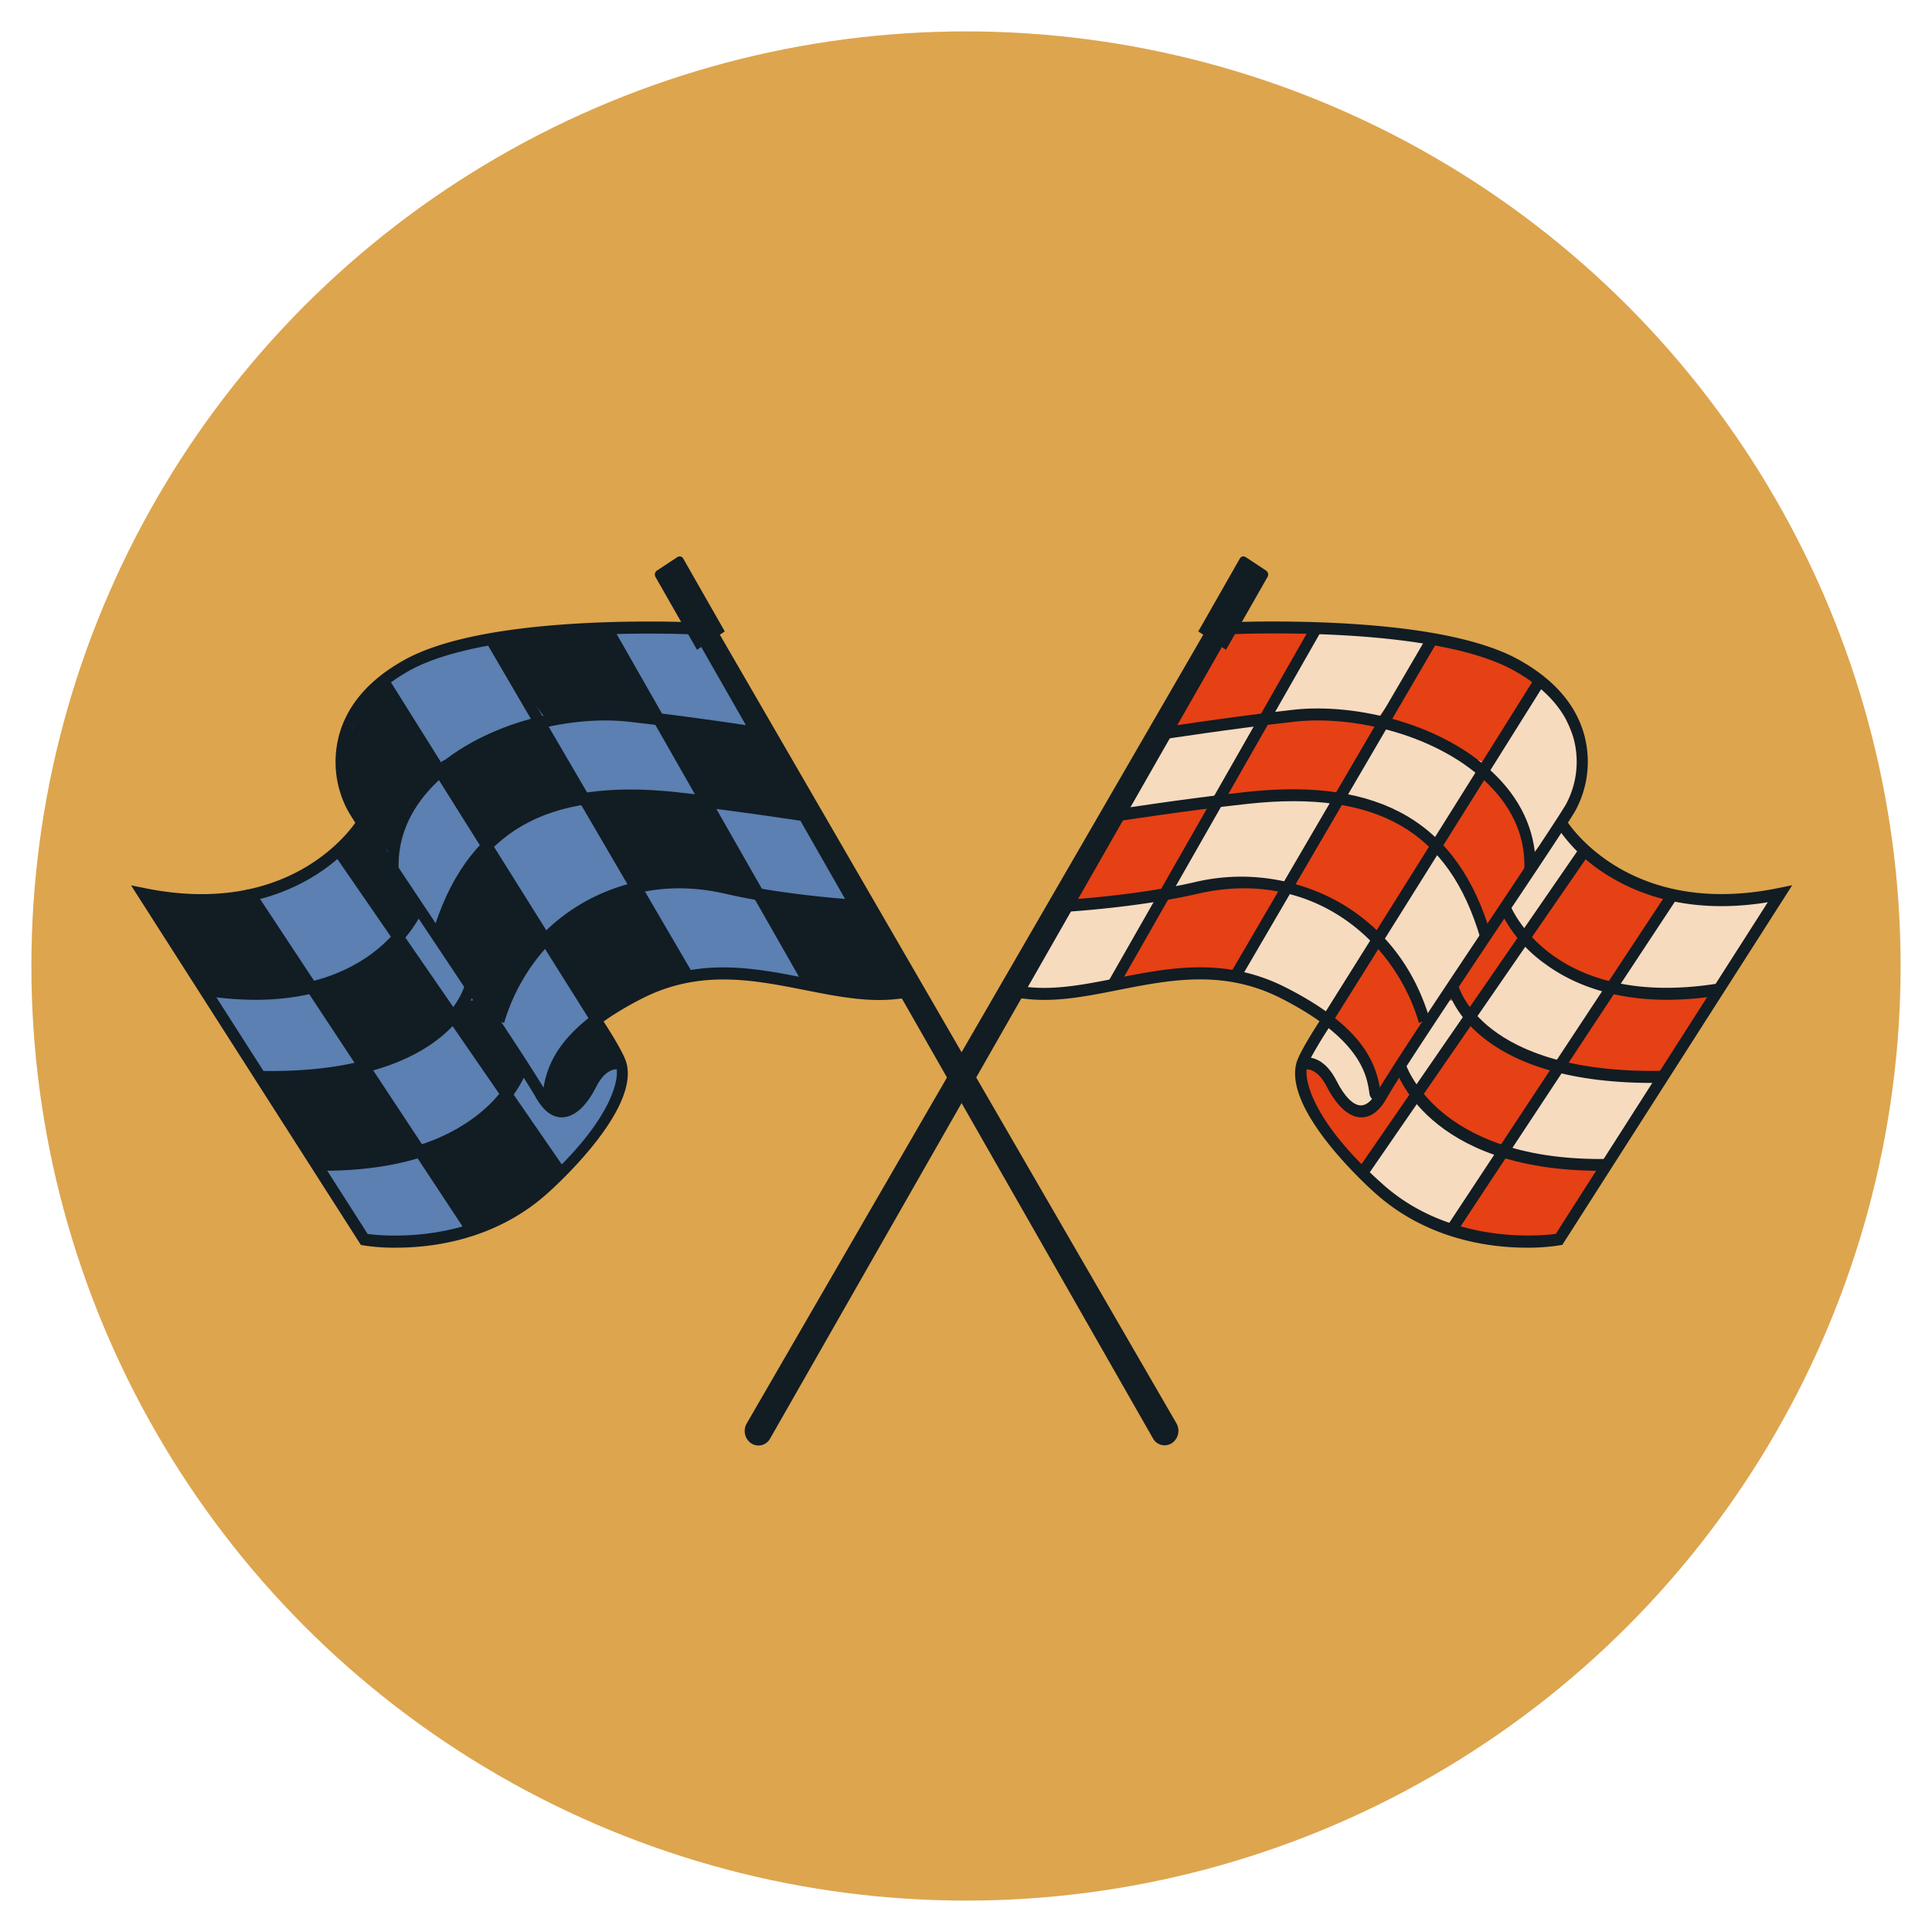 <?xml version="1.0" encoding="UTF-8"?> <svg xmlns="http://www.w3.org/2000/svg" id="_ÎÓÈ_1" data-name="—ÎÓÈ_1" viewBox="0 0 400 400"> <defs> <style>.cls-1{fill:#dda54e;}.cls-2{fill:#e64015;}.cls-3{fill:#f7dbbf;}.cls-4{fill:#121c23;}.cls-5{fill:#5b80b1;}</style> </defs> <circle class="cls-1" cx="200" cy="200" r="193.5"></circle> <path class="cls-2" d="M208.15,207.73l46.28-78.4s44.42.6,54.4,6.11,18.66,11.7,18.49,19.07-5.84,14.5-2.7,17.84L342,185l25.9,1-45.14,70.62s-18.07,3.37-28.07-3.93-22.9-19.94-24.85-27.54,4.92-14,4.92-14-13.56-11.32-26.46-9.63-19.17,3.63-26.81,3.89A49.17,49.17,0,0,0,208.15,207.73Z"></path> <path class="cls-3" d="M345.89,185.84l-12.78,18.1c6.94,2.79,14.61,2.09,22,1.28a3.57,3.57,0,0,0,1.66-.46,3.91,3.91,0,0,0,1.15-1.44q5.28-9.1,10.52-18.24a41.62,41.62,0,0,1-22.92.26l1.64-1.3"></path> <path class="cls-3" d="M310.71,238.8c6.16,2.18,12.75,2.3,19.23,2.4a5,5,0,0,0,2.4-.36,5.57,5.57,0,0,0,1.94-2.23l9.55-15.91c-.61,1-7.09.26-8.2.19a47.89,47.89,0,0,1-8.41-1.29c-2-.5-3.58-1.35-5.16.45a75.4,75.4,0,0,0-5,7.13Q313.78,233.92,310.71,238.8Z"></path> <path class="cls-3" d="M305.31,208.61l-1.26,2.24L315.36,195c.08-.11.17-.27.09-.39s-.29.07-.16.13c6.13,2.59,11.58,8,17.95,9.81a88.66,88.66,0,0,1-10.82,15.82,1.91,1.91,0,0,1-.86.69,1.86,1.86,0,0,1-1.15-.18,54.69,54.69,0,0,1-14.91-9,4.34,4.34,0,0,1-1.21-1.38C304,210,304.9,209.08,305.31,208.61Z"></path> <path class="cls-3" d="M316.17,192.42c-.33.47-.76,1-1.31.94a1.51,1.51,0,0,1-1-.65,10,10,0,0,1-1.75-3,3.58,3.58,0,0,1-.3-1.93,4.35,4.35,0,0,1,.74-1.53q5.22-7.8,10.65-15.4a.63.63,0,0,1,.23-.23c.27-.14.55.15.72.41.77,1.11,3.38,3.76,3.38,5.15s-2.57,3.93-3.4,5.08C321.5,185,318.79,188.67,316.17,192.42Z"></path> <path class="cls-3" d="M294,226.52l-3.35-3.17a2.45,2.45,0,0,1-.81-1.15,2.38,2.38,0,0,1,.19-1.41,28.24,28.24,0,0,1,4.32-7.19c1.3-1.73,3.26-5.76,5.31-6.42,1.55-.5,4.06,1.64,4.29,3.3.29,2-3.32,6.43-4.39,8.11Q297,222.7,294,226.52Z"></path> <path class="cls-3" d="M284.21,239.33c-.9,1.23-1.85,2.85-1.21,4.25a4.06,4.06,0,0,0,1.19,1.35,70.26,70.26,0,0,0,13.88,9,2,2,0,0,0,.78.25,1.81,1.81,0,0,0,.93-.33c2.31-1.41,4-3.77,5.55-6.06a46.82,46.82,0,0,0,5.13-8.73,1,1,0,0,0,.08-.77.8.8,0,0,0-.4-.35c-5.28-3.05-10.29-6.51-15.43-9.8-2.37-1.51-3.37,1.51-4.79,3.45Z"></path> <path class="cls-3" d="M277,225.58a12.71,12.71,0,0,0,2,3.08,4.36,4.36,0,0,0,6.13-.14,1.86,1.86,0,0,0,.49-.86,2.23,2.23,0,0,0-.16-1,35.55,35.55,0,0,0-8.69-14,1.73,1.73,0,0,0-3.14.32c-1.15,1.63-3.35,4.68-1.95,6.68a20.2,20.2,0,0,0,2.51,2.19A17.31,17.31,0,0,1,277,225.58Z"></path> <path class="cls-3" d="M297.12,175.93q-5.78,8.16-10.94,16.79a2.21,2.21,0,0,0-.39,1,2.25,2.25,0,0,0,.8,1.53,25.54,25.54,0,0,1,6.24,10.6c.6,2.26.81,4.7,1.94,6.72l10.36-15a12.51,12.51,0,0,0,1.66-2.94c1.15-3.27-.39-6.85-1.9-9.95s-3.06-6.18-5.74-8a11.63,11.63,0,0,1-1.85-1.34,2.38,2.38,0,0,1-.7-2.16"></path> <path class="cls-3" d="M315.78,145.73l-8.14,13.45c6,4,9.35,12.08,8.18,19.55,2.38-3.15,5.16-5.94,7.43-9.19s4-7.15,3.84-11.21c-.13-3.1-1.35-6-2.59-8.82a23.68,23.68,0,0,0-2.63-4.89c-.63-.82-2.77-3.24-3.94-2.82C317.08,142.09,316.31,144.87,315.78,145.73Z"></path> <path class="cls-3" d="M277.37,165.5a40,40,0,0,1,17.31,8.11,2.88,2.88,0,0,0,1.85.88c.81-.06,1.4-.81,1.88-1.51a131.72,131.72,0,0,0,7.9-13,2.92,2.92,0,0,0,.48-2.16c-.18-.55-2.36-.73-2.82-1.05-4.56-3.17-8-5.57-13.37-6.6-4.63-.89-5.83,2.3-8.16,6.07A97.61,97.61,0,0,0,277.37,165.5Z"></path> <path class="cls-3" d="M264,144.12a15.34,15.34,0,0,0-2.18,4.78,36.67,36.67,0,0,1,23.31,0q6.09-8.19,11.39-17c-.12.21-6.28-1.23-7-1.32a57.36,57.36,0,0,0-7.52-.43,56.71,56.71,0,0,0-7.36.56c-1,.15-2.23.13-3,.82s-1.61,2.68-2.27,3.76Z"></path> <path class="cls-3" d="M241.5,151l-7.92,12.13a13.68,13.68,0,0,0-2.44,5.31,79.93,79.93,0,0,0,20.33-2.75A102.47,102.47,0,0,0,262.07,148l-13.15,2.83c-2,.44-4.11.88-6.12,1.5"></path> <path class="cls-3" d="M209.92,205.71A68.56,68.56,0,0,0,228.3,204a5,5,0,0,0,2.09-.85,5.85,5.85,0,0,0,1.25-1.65q4.55-7.83,9-15.71c-.38.66-7.16.38-8.15.46-2.82.24-5.63.6-8.44,1-2.16.28-3.13.32-4.48,2.27-1.69,2.46-3.47,4.85-5.16,7.31A31.52,31.52,0,0,0,209.92,205.71Z"></path> <path class="cls-3" d="M243.31,181.72a2.8,2.8,0,0,0-.4,2.46c.43.81,1.46.89,2.32.83,6.52-.49,13.11-3.53,19.38-1.57a1.93,1.93,0,0,0,1.2.14,2.05,2.05,0,0,0,1-.93q5.73-8.76,11-17.87a4,4,0,0,0-3-.51L258,165.91c-1.81.17-4.11.17-5.77,1-1.22.64-1.62,2-2.33,3.16C247.65,173.94,245.38,177.75,243.31,181.72Z"></path> <path class="cls-3" d="M256.86,201.33l-.59.93L265.65,186a3.46,3.46,0,0,1,3.53-2,9.38,9.38,0,0,1,4.09,2.16L284,194.32a1.62,1.62,0,0,1,.46.48,1.69,1.69,0,0,1-.15,1.36,51.62,51.62,0,0,1-9.91,15.09C269.6,207.08,262.85,202.8,256.86,201.33Z"></path> <path class="cls-4" d="M285.69,228a3.79,3.79,0,0,1-.64-.07,1.72,1.72,0,0,1-1.51-1.42c-.5-3.66-1.55-11.27-18.25-19.79-11.91-6.07-23-3.87-33.75-1.75-7.18,1.42-13.95,2.76-20.65,1.62l.36-2.45c6.31,1.07,12.89-.23,19.87-1.61,11.1-2.2,22.57-4.47,35.16,1.95,14.89,7.59,18.35,14.67,19.4,20.69,3.25-5.45,13.62-21,22.83-34.79,7.43-11.15,14.46-21.68,15.73-23.9a18.56,18.56,0,0,0,1.61-13.39c-1.49-5.73-5.7-10.55-12.51-14.32-4-2.21-9.72-4-17-5.26-18.46-3.24-41-2.22-41.19-2.2l-.11-2.49c.23,0,23-1,41.67,2.24,7.52,1.32,13.47,3.17,17.69,5.5,7.4,4.1,12,9.44,13.67,15.86a21.27,21.27,0,0,1-1.87,15.36c-1.31,2.29-8,12.37-15.82,24-9.65,14.46-20.58,30.85-23.18,35.4A1.64,1.64,0,0,1,285.69,228Z"></path> <path class="cls-4" d="M281.85,231.34h-.12c-2.45-.06-4.91-2.3-7-6.29-2.27-4.46-4.72-3.6-4.82-3.55l-.83-2.32c.18-.08,4.39-1.78,7.68,4.68,1.59,3.14,3.41,5,5,5h0c1.16,0,2.3-1,3.4-2.9l2,1.3C285.66,230,283.86,231.34,281.85,231.34Z"></path> <path class="cls-4" d="M345.22,207c-12.36,0-20.46-3.83-25.39-7.49a28.53,28.53,0,0,1-9.29-11.11l2.13-1-1.07.49,1.07-.49c.35.89,9.09,21.59,43,16.23l.34,2.46A69.09,69.09,0,0,1,345.22,207Z"></path> <path class="cls-4" d="M342.16,224.21c-37.79,0-42.34-19-42.52-19.78l2.25-.57c0,.19,4.65,18.55,42.37,17.84l0,2.49Z"></path> <path class="cls-4" d="M331.36,242.4c-36.11,0-42.41-20.82-42.67-21.72l2.21-.72c.06.2,6.18,20,40.49,20h1.24l0,2.48Z"></path> <polygon class="cls-4" points="301.45 255.35 299.57 253.91 345.63 184.12 347.51 185.56 301.45 255.35"></polygon> <polygon class="cls-4" points="282.97 243.62 281.11 242.14 327.28 175.18 329.14 176.66 282.97 243.62"></polygon> <path class="cls-4" d="M316.15,258.32c-7.71,0-20.58-1.66-31.28-11.16-2-1.76-19.27-17.47-16.42-27.21.72-2.44,4.9-8.77,5.37-9.48l44-70.21,1.91,1.39-44,70.23c-1.25,1.88-4.55,7.06-5.07,8.82-.85,2.91,1.33,11.79,15.69,24.54,14,12.46,32.56,10.64,35.76,10.22L366,186.8c-15.7,2.57-26.49-1.46-32.89-5.42a33.63,33.63,0,0,1-10.76-10.21l1.95-1.33c.12.2,12.61,20.46,44,14l2.76-.56-47.6,74.46-.49.08A41.49,41.49,0,0,1,316.15,258.32Z"></path> <polygon class="cls-4" points="256.71 202.81 254.76 201.48 295.55 131.64 297.51 132.97 256.71 202.81"></polygon> <polygon class="cls-4" points="231.44 204.5 229.47 203.2 271.55 129.41 273.52 130.7 231.44 204.5"></polygon> <path class="cls-4" d="M293.78,211.78c-5.1-17.39-22.5-32.15-45.89-26.72-12.68,2.94-28.06,3.78-28.22,3.79l-.11-2.48c.15,0,15.35-.85,27.84-3.74a41.47,41.47,0,0,1,29.11,3.76C286,191.53,292.76,200.05,296,211Z"></path> <path class="cls-4" d="M306.5,194.26c-6.5-22.14-21.33-30.73-48.1-27.84-12.79,1.38-27.83,3.74-28,3.76l-.33-2.46c.15,0,15.24-2.39,28.08-3.77,27.68-3,43.74,6.41,50.53,29.56Z"></path> <path class="cls-4" d="M317.91,180.2l-2.31-.1c.26-6.49-2.17-12.37-7.22-17.49-10.3-10.45-28.06-14.55-40.28-13.2-12.79,1.42-27.84,3.74-28,3.77l-.33-2.46c.16,0,15.25-2.36,28.08-3.78s31.29,2.9,42.1,13.86C315.44,166.36,318.19,173.07,317.91,180.2Z"></path> <path class="cls-4" d="M249.36,131,154.6,294.71a3.11,3.11,0,0,0,.87,4.08h0a2.75,2.75,0,0,0,4-1l93.61-164"></path> <path class="cls-4" d="M262.14,118.14l-4.24-2.8a.84.84,0,0,0-1.21.31l-8.6,15.08,5.74,3.8,8.6-15.08A1,1,0,0,0,262.14,118.14Z"></path> <path class="cls-5" d="M190,207.73l-46.29-78.4s-44.42.6-54.39,6.11-18.67,11.7-18.49,19.07,5.84,14.5,2.7,17.84L56.16,185l-25.9,1L75.4,256.62s18.07,3.37,28.06-3.93,22.91-19.94,24.85-27.54-4.91-14-4.91-14,13.56-11.32,26.45-9.63,19.18,3.63,26.81,3.89A49.19,49.19,0,0,1,190,207.73Z"></path> <path class="cls-4" d="M52.26,185.84,65,203.94c-6.93,2.79-14.61,2.09-22,1.28a3.53,3.53,0,0,1-1.66-.46,3.91,3.91,0,0,1-1.15-1.44q-5.28-9.1-10.53-18.24a41.66,41.66,0,0,0,22.93.26L51,184"></path> <path class="cls-4" d="M87.45,238.8c-6.16,2.18-12.76,2.3-19.24,2.4a5,5,0,0,1-2.39-.36,5.57,5.57,0,0,1-1.94-2.23L54.33,222.7c.61,1,7.08.26,8.2.19a47.89,47.89,0,0,0,8.41-1.29c2-.5,3.58-1.35,5.16.45a75.31,75.31,0,0,1,5,7.13Q84.38,233.92,87.45,238.8Z"></path> <path class="cls-4" d="M92.85,208.61l1.26,2.24L82.79,195c-.08-.11-.16-.27-.09-.39s.3.07.17.13c-6.13,2.59-11.59,8-18,9.81a88.61,88.61,0,0,0,10.81,15.82,2,2,0,0,0,.87.69,1.86,1.86,0,0,0,1.15-.18,54.64,54.64,0,0,0,14.9-9,4.25,4.25,0,0,0,1.22-1.38C94.14,210,93.25,209.08,92.85,208.61Z"></path> <path class="cls-4" d="M82,192.42c.33.47.76,1,1.31.94a1.51,1.51,0,0,0,1-.65,10.22,10.22,0,0,0,1.75-3,3.58,3.58,0,0,0,.3-1.93,4.2,4.2,0,0,0-.75-1.53q-5.2-7.8-10.64-15.4a.72.72,0,0,0-.23-.23c-.27-.14-.55.15-.73.41-.76,1.11-3.38,3.76-3.37,5.15s2.57,3.93,3.39,5.08C76.66,185,79.37,188.67,82,192.42Z"></path> <path class="cls-4" d="M104.14,226.52l3.34-3.17a2.55,2.55,0,0,0,.82-1.15,2.46,2.46,0,0,0-.19-1.41,28.27,28.27,0,0,0-4.33-7.19c-1.29-1.73-3.25-5.76-5.3-6.42-1.55-.5-4.06,1.64-4.3,3.3-.28,2,3.33,6.43,4.39,8.11Q101.18,222.7,104.14,226.52Z"></path> <path class="cls-4" d="M113.94,239.33c.91,1.23,1.86,2.85,1.22,4.25a4.06,4.06,0,0,1-1.19,1.35,70.26,70.26,0,0,1-13.88,9,2,2,0,0,1-.78.25,1.81,1.81,0,0,1-.93-.33c-2.31-1.41-4-3.77-5.55-6.06A46.82,46.82,0,0,1,87.7,239a1,1,0,0,1-.08-.77.8.8,0,0,1,.4-.35c5.27-3.05,10.29-6.51,15.43-9.8,2.37-1.51,3.36,1.51,4.78,3.45Z"></path> <path class="cls-4" d="M121.17,225.58a13.35,13.35,0,0,1-2,3.08,4.36,4.36,0,0,1-6.13-.14,1.78,1.78,0,0,1-.49-.86,2.23,2.23,0,0,1,.16-1,35.53,35.53,0,0,1,8.68-14,1.73,1.73,0,0,1,3.15.32c1.15,1.63,3.34,4.68,1.94,6.68a20.11,20.11,0,0,1-2.5,2.19A17.31,17.31,0,0,0,121.17,225.58Z"></path> <path class="cls-4" d="M101,175.93q5.77,8.16,10.94,16.79a2.08,2.08,0,0,1,.38,1,2.17,2.17,0,0,1-.8,1.53,25.52,25.52,0,0,0-6.23,10.6c-.6,2.26-.81,4.7-1.94,6.72L93,197.58a12.17,12.17,0,0,1-1.66-2.94c-1.16-3.27.39-6.85,1.9-9.95s3.06-6.18,5.73-8a11.19,11.19,0,0,0,1.85-1.34,2.39,2.39,0,0,0,.71-2.16"></path> <path class="cls-4" d="M82.37,145.73l8.15,13.45c-6,4-9.35,12.08-8.19,19.55-2.37-3.15-5.16-5.94-7.42-9.19s-4-7.15-3.84-11.21c.13-3.1,1.35-6,2.58-8.82a23.25,23.25,0,0,1,2.64-4.89c.63-.82,2.76-3.24,3.94-2.82C81.07,142.09,81.85,144.87,82.37,145.73Z"></path> <path class="cls-4" d="M120.79,165.5a40,40,0,0,0-17.31,8.11,2.9,2.9,0,0,1-1.86.88c-.8-.06-1.39-.81-1.88-1.51a129.75,129.75,0,0,1-7.89-13,2.88,2.88,0,0,1-.48-2.16c.17-.55,2.36-.73,2.82-1.05,4.56-3.17,8-5.57,13.37-6.6,4.63-.89,5.83,2.3,8.16,6.07A97.61,97.61,0,0,1,120.79,165.5Z"></path> <path class="cls-4" d="M134.17,144.12a15.57,15.57,0,0,1,2.18,4.78,36.67,36.67,0,0,0-23.31,0q-6.09-8.19-11.39-17c.12.21,6.27-1.23,7-1.32a56.09,56.09,0,0,1,14.88.13c1,.15,2.23.13,3,.82s1.62,2.68,2.27,3.76Z"></path> <path class="cls-4" d="M156.65,151q4,6.06,7.92,12.13A13.4,13.4,0,0,1,167,168.4a80.05,80.05,0,0,1-20.33-2.75A102.47,102.47,0,0,1,136.08,148l13.15,2.83c2.06.44,4.11.88,6.12,1.5"></path> <path class="cls-4" d="M188.23,205.71A68.56,68.56,0,0,1,169.85,204a4.94,4.94,0,0,1-2.08-.85,5.85,5.85,0,0,1-1.25-1.65q-4.56-7.83-9-15.71c.37.66,7.16.38,8.15.46,2.82.24,5.63.6,8.44,1,2.15.28,3.12.32,4.47,2.27,1.7,2.46,3.48,4.85,5.16,7.31A31,31,0,0,1,188.23,205.71Z"></path> <path class="cls-4" d="M154.85,181.72a2.76,2.76,0,0,1,.39,2.46c-.42.81-1.46.89-2.32.83-6.51-.49-13.1-3.53-19.37-1.57a1.93,1.93,0,0,1-1.2.14,2,2,0,0,1-1-.93q-5.74-8.76-11-17.87a3.94,3.94,0,0,1,3-.51l16.74,1.64c1.8.17,4.11.17,5.76,1,1.22.64,1.63,2,2.34,3.16C150.51,173.94,152.78,177.75,154.85,181.72Z"></path> <path class="cls-4" d="M141.3,201.33l.59.93L132.5,186a3.45,3.45,0,0,0-3.52-2,9.38,9.38,0,0,0-4.09,2.16l-10.71,8.16a1.5,1.5,0,0,0-.46.48,1.61,1.61,0,0,0,.15,1.36,51.62,51.62,0,0,0,9.91,15.09C128.55,207.08,135.3,202.8,141.3,201.33Z"></path> <path class="cls-4" d="M112.46,228a1.65,1.65,0,0,1-1.51-.77c-2.59-4.55-13.53-20.94-23.18-35.4C80,180.17,73.26,170.09,72,167.8a21.33,21.33,0,0,1-1.86-15.36c1.67-6.42,6.26-11.76,13.67-15.86,4.21-2.33,10.16-4.18,17.68-5.5,18.71-3.28,41.44-2.25,41.67-2.24l-.1,2.49c-.22,0-22.73-1-41.2,2.2-7.28,1.28-13,3.05-17,5.26-6.8,3.77-11,8.59-12.5,14.32a18.56,18.56,0,0,0,1.61,13.39c1.27,2.22,8.29,12.75,15.73,23.9,9.2,13.79,19.57,29.34,22.83,34.79,1-6,4.51-13.1,19.4-20.69,12.58-6.42,24.06-4.15,35.16-1.95,7,1.38,13.56,2.68,19.87,1.61l.36,2.45c-6.7,1.14-13.48-.2-20.65-1.62-10.74-2.12-21.84-4.32-33.75,1.75-16.71,8.52-17.75,16.13-18.26,19.79A1.71,1.71,0,0,1,113.1,228,3.68,3.68,0,0,1,112.46,228Z"></path> <path class="cls-4" d="M116.31,231.34c-2,0-3.81-1.38-5.36-4.09l2-1.3c1.12,2,2.29,2.93,3.45,2.9,1.57,0,3.38-1.86,5-5,3.29-6.46,7.5-4.76,7.68-4.68l-.83,2.32c-.1-.05-2.56-.91-4.83,3.55-2,4-4.5,6.23-7,6.29Z"></path> <path class="cls-4" d="M52.91,207a68.54,68.54,0,0,1-10.77-.89l.34-2.46c34,5.38,42.92-16,43-16.23l2.12,1C87.53,188.58,79.89,207,52.91,207Z"></path> <path class="cls-4" d="M56,224.21l-2.15,0,0-2.49c37.89.75,42.34-17.65,42.38-17.83l2.25.56C98.34,205.25,93.78,224.21,56,224.21Z"></path> <path class="cls-4" d="M66.8,242.4H65.5l0-2.48h1.24c34.45,0,40.43-19.76,40.48-20l2.21.72C109.21,221.58,102.9,242.4,66.8,242.4Z"></path> <polygon class="cls-4" points="96.71 255.35 50.64 185.56 52.52 184.12 98.59 253.91 96.71 255.35"></polygon> <polygon class="cls-4" points="115.19 243.62 69.02 176.66 70.87 175.18 117.04 242.14 115.19 243.62"></polygon> <path class="cls-4" d="M82,258.32a41.55,41.55,0,0,1-6.8-.48l-.48-.08L27.13,183.3l2.76.56c31.38,6.44,43.87-13.82,44-14l2,1.33c-.13.22-12.67,20.7-43.66,15.64l43.89,68.65c3.19.42,21.74,2.22,35.76-10.22,14.36-12.75,16.54-21.63,15.68-24.54-.51-1.76-3.81-6.94-5-8.79L78.39,141.65l1.92-1.39,44,70.23c.46.69,4.64,7,5.35,9.46,2.86,9.74-14.43,25.45-16.42,27.21C102.58,256.66,89.72,258.32,82,258.32Z"></path> <polygon class="cls-4" points="141.44 202.81 100.65 132.97 102.61 131.64 143.4 201.48 141.44 202.81"></polygon> <polygon class="cls-4" points="166.71 204.5 124.64 130.7 126.61 129.41 168.68 203.2 166.71 204.5"></polygon> <path class="cls-4" d="M104.37,211.78l-2.2-.75c3.23-11,10-19.5,19.47-24.64a41.5,41.5,0,0,1,29.12-3.76c12.49,2.89,27.69,3.73,27.84,3.74l-.12,2.48c-.15,0-15.53-.85-28.21-3.79C126.88,179.63,109.48,194.39,104.37,211.78Z"></path> <path class="cls-4" d="M91.65,194.26l-2.2-.75C96.25,170.36,112.3,161,140,164c12.84,1.38,27.93,3.75,28.08,3.77l-.33,2.46c-.16,0-15.2-2.38-28-3.76C113,163.53,98.15,172.12,91.65,194.26Z"></path> <path class="cls-4" d="M80.25,180.2c-.28-7.13,2.46-13.84,7.94-19.4,10.81-11,29.36-15.27,42.11-13.86s27.92,3.75,28.07,3.78l-.33,2.46c-.15,0-15.19-2.35-28-3.77-12.22-1.35-30,2.75-40.29,13.2-5,5.12-7.47,11-7.22,17.49Z"></path> <path class="cls-4" d="M148.8,131l94.76,163.67a3.1,3.1,0,0,1-.88,4.08h0a2.75,2.75,0,0,1-4-1l-93.61-164"></path> <path class="cls-4" d="M136,118.14l4.25-2.8a.84.84,0,0,1,1.21.31l8.6,15.08-5.75,3.8-8.6-15.08A1,1,0,0,1,136,118.14Z"></path> </svg> 